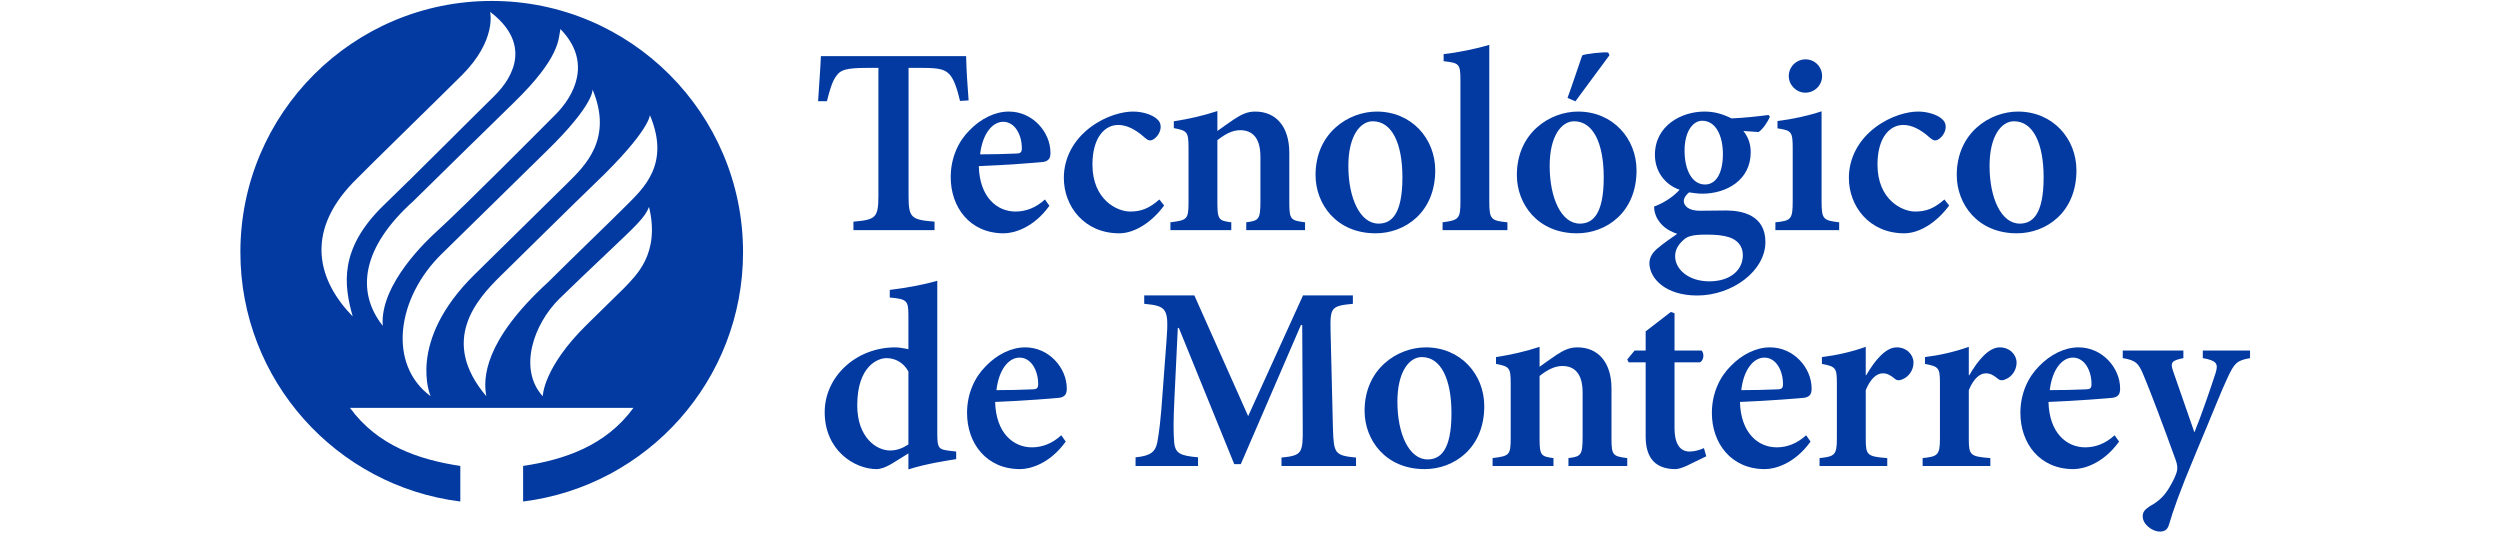 <svg width="351" height="76" viewBox="0 0 351 76" fill="none" xmlns="http://www.w3.org/2000/svg">
<path fill-rule="evenodd" clip-rule="evenodd" d="M87.866 28.917C85.473 31.318 80.73 35.859 76.925 39.644C67.944 47.858 67.8 53.153 68.283 55.633C61.672 47.863 66.915 42.04 70.278 38.743C71.821 37.222 81.35 27.834 83.532 25.749C91.249 18.37 91.246 16.161 91.246 16.161C94.179 23.1 90.256 26.519 87.866 28.917ZM87.637 40.431C85.288 42.734 86.231 41.812 82.426 45.545C76.237 51.601 76.202 55.633 76.202 55.633C72.748 51.84 74.868 45.534 78.582 41.897C80.125 40.381 82.998 37.657 85.045 35.713C89.226 31.745 90.532 30.584 91.124 29.053C92.725 35.705 89.207 38.751 87.637 40.431ZM62.022 35.64C63.736 33.981 74.65 23.244 76.734 21.217C83.496 14.634 83.192 12.566 83.192 12.566C86.112 19.505 82.109 23.296 79.703 25.676C77.081 28.269 70.444 34.793 66.62 38.552C57.02 47.991 60.461 55.631 60.461 55.631C54.365 51.114 55.733 41.785 62.022 35.64ZM58.037 28.232C59.763 26.527 69.035 17.433 72.174 14.379C78.765 7.963 78.383 5.414 78.681 4.077C83.299 8.814 80.465 13.62 77.96 16.117C75.766 18.304 65.47 28.702 61.284 32.519C60.218 33.491 53.286 39.849 53.738 45.741C49.87 40.843 50.91 34.635 58.037 28.232ZM49.562 25.632C51.115 24.014 62.903 12.517 64.901 10.505C69.777 5.61 68.813 1.664 68.813 1.664C74.456 5.957 72.38 10.592 69.319 13.557C66.835 15.975 58.033 24.827 53.967 28.725C47.513 34.925 48.297 40.044 49.518 44.426C44.788 39.572 42.642 32.839 49.562 25.632ZM69.037 0.132C49.548 0.132 33.75 15.926 33.75 35.409C33.75 53.399 47.221 68.242 64.629 70.412V65.418C58.813 64.543 53.009 62.574 49.142 57.269H88.932C85.064 62.574 79.261 64.543 73.445 65.418V70.412C90.853 68.242 104.324 53.399 104.324 35.409C104.324 15.926 88.525 0.132 69.037 0.132Z" fill="#023AA2"/>
<path fill-rule="evenodd" clip-rule="evenodd" d="M137.607 21.67C139.303 21.67 140.924 21.632 142.656 21.558C143.246 21.558 143.467 21.411 143.467 20.822C143.467 18.942 142.509 17.101 140.851 17.101C139.34 17.101 137.94 18.758 137.607 21.67ZM147.337 28.889C145.089 32.02 142.325 32.757 140.924 32.757C136.171 32.757 133.481 29.11 133.481 24.874C133.481 22.147 134.549 19.864 136.098 18.316C137.682 16.659 139.709 15.664 141.624 15.664H141.662C144.941 15.664 147.484 18.501 147.484 21.449C147.484 22.184 147.263 22.59 146.488 22.737C145.863 22.811 141.33 23.179 137.424 23.326C137.534 27.674 139.966 29.7 142.582 29.7C144.02 29.7 145.42 29.184 146.71 28.005L147.337 28.889Z" fill="#023AA2"/>
<path fill-rule="evenodd" clip-rule="evenodd" d="M163.44 28.853C161.782 31.136 159.349 32.757 157.139 32.757C152.238 32.757 149.363 28.963 149.363 24.985C149.363 22.222 150.69 19.679 153.085 17.874C155.296 16.217 157.654 15.664 159.055 15.664H159.091C160.455 15.664 161.671 16.107 162.297 16.585C162.814 16.991 162.961 17.359 162.961 17.874C162.924 18.833 162.04 19.717 161.487 19.717C161.266 19.717 161.044 19.606 160.712 19.311C159.349 18.095 158.134 17.543 156.991 17.543C155.186 17.543 153.38 19.201 153.38 23.105C153.38 28.078 156.881 29.7 158.649 29.7C160.198 29.7 161.302 29.295 162.776 28.005L163.44 28.853Z" fill="#023AA2"/>
<path fill-rule="evenodd" clip-rule="evenodd" d="M174.974 32.315V31.211C176.743 30.989 176.964 30.805 176.964 28.226V22.001C176.964 19.385 175.859 18.279 174.127 18.279C172.985 18.279 171.953 18.869 170.92 19.679V28.485C170.92 30.842 171.143 30.989 172.873 31.211V32.315H164.325V31.211C166.683 30.915 166.868 30.805 166.868 28.373V20.748C166.868 18.501 166.683 18.354 164.804 17.985V17.027C166.756 16.733 168.932 16.253 170.92 15.59V18.391C171.657 17.874 172.432 17.285 173.279 16.733C174.348 16.032 175.158 15.664 176.227 15.664C179.175 15.664 181.018 17.801 181.018 21.449V28.485C181.018 30.842 181.239 30.953 183.23 31.211V32.315H174.974Z" fill="#023AA2"/>
<path fill-rule="evenodd" clip-rule="evenodd" d="M189.309 23.29C189.309 27.858 190.967 31.394 193.547 31.394C195.28 31.394 196.9 30.216 196.9 24.911C196.9 20.121 195.427 17.027 192.736 17.027C190.967 17.027 189.309 19.09 189.309 23.29ZM201.507 23.916C201.507 29.848 197.232 32.757 193.142 32.757C187.614 32.757 184.703 28.631 184.703 24.579C184.703 18.611 189.383 15.664 193.289 15.664C198.19 15.664 201.507 19.459 201.507 23.916Z" fill="#023AA2"/>
<path fill-rule="evenodd" clip-rule="evenodd" d="M202.539 32.315V31.211C204.786 30.915 205.044 30.731 205.044 28.337V11.28C205.044 8.923 204.859 8.849 202.686 8.591V7.596C204.75 7.375 207.329 6.823 209.097 6.307V28.337C209.097 30.805 209.356 30.989 211.641 31.211V32.315H202.539Z" fill="#023AA2"/>
<path fill-rule="evenodd" clip-rule="evenodd" d="M220.08 13.749C220.669 12.164 221.885 8.481 222.144 7.78C222.511 7.559 225.238 7.265 225.791 7.375L225.975 7.744L221.185 14.227L220.08 13.749ZM217.574 23.29C217.574 27.858 219.231 31.394 221.811 31.394C223.543 31.394 225.164 30.216 225.164 24.911C225.164 20.121 223.691 17.027 221 17.027C219.231 17.027 217.574 19.09 217.574 23.29ZM229.77 23.916C229.77 29.848 225.496 32.757 221.406 32.757C215.878 32.757 212.967 28.631 212.967 24.579C212.967 18.611 217.647 15.664 221.554 15.664C226.455 15.664 229.77 19.459 229.77 23.916Z" fill="#023AA2"/>
<path fill-rule="evenodd" clip-rule="evenodd" d="M236.514 21.153C236.514 23.842 237.546 25.905 239.389 25.905C240.863 25.905 241.895 24.431 241.895 21.632C241.895 19.054 240.9 16.953 238.983 16.953C237.73 16.953 236.514 18.391 236.514 21.153ZM236.33 33.716C235.63 34.341 235.188 35.078 235.188 35.963C235.188 37.841 237.104 39.499 239.978 39.499C243 39.499 244.695 37.878 244.695 35.815C244.695 34.489 243.884 33.679 242.779 33.31C241.82 33.016 240.936 32.942 239.462 32.942C237.693 32.942 236.883 33.163 236.33 33.716ZM248.491 16.401C248.232 17.027 247.532 18.132 246.906 18.537L244.768 18.391C245.395 19.164 245.8 20.121 245.8 21.374C245.8 25.279 242.41 27.195 238.983 27.195C238.357 27.195 237.73 27.084 237.14 27.011C236.772 27.305 236.403 27.784 236.403 28.226C236.403 28.853 237.031 29.627 238.761 29.589C240.015 29.589 241.157 29.552 242.337 29.552C244.621 29.552 247.863 30.216 247.863 33.972C247.863 38.062 243.184 41.488 238.283 41.488C233.787 41.488 231.613 39.058 231.576 36.994C231.576 36.147 231.982 35.521 232.645 34.931C233.493 34.194 234.598 33.457 235.482 32.831C234.045 32.353 233.235 31.615 232.755 30.805C232.386 30.252 232.203 29.442 232.239 28.999C234.008 28.337 235.188 27.343 235.814 26.642C233.787 25.942 232.351 24.1 232.351 21.743C232.351 17.579 236.146 15.664 239.278 15.664H239.315C240.715 15.664 241.82 15.996 243.11 16.622C244.953 16.549 246.869 16.327 248.306 16.143L248.491 16.401Z" fill="#023AA2"/>
<path fill-rule="evenodd" clip-rule="evenodd" d="M251.143 10.691C251.143 9.365 252.212 8.333 253.503 8.333C254.792 8.333 255.823 9.365 255.823 10.691C255.823 11.943 254.792 13.012 253.465 13.012C252.212 13.012 251.143 11.943 251.143 10.691ZM249.264 32.315V31.211C251.475 30.989 251.696 30.805 251.696 28.226V20.822C251.696 18.464 251.513 18.316 249.559 18.022V16.991C251.66 16.733 253.871 16.253 255.75 15.628V28.226C255.75 30.731 255.934 30.953 258.218 31.211V32.315H249.264Z" fill="#023AA2"/>
<path fill-rule="evenodd" clip-rule="evenodd" d="M273.658 28.853C272.001 31.136 269.568 32.757 267.358 32.757C262.457 32.757 259.582 28.963 259.582 24.985C259.582 22.222 260.909 19.679 263.304 17.874C265.515 16.217 267.873 15.664 269.274 15.664H269.31C270.674 15.664 271.89 16.107 272.517 16.585C273.033 16.991 273.18 17.359 273.18 17.874C273.143 18.833 272.258 19.717 271.706 19.717C271.485 19.717 271.264 19.606 270.931 19.311C269.568 18.095 268.352 17.543 267.21 17.543C265.405 17.543 263.599 19.201 263.599 23.105C263.599 28.078 267.099 29.7 268.868 29.7C270.416 29.7 271.521 29.295 272.995 28.005L273.658 28.853Z" fill="#023AA2"/>
<path fill-rule="evenodd" clip-rule="evenodd" d="M279.334 23.29C279.334 27.858 280.992 31.394 283.571 31.394C285.303 31.394 286.925 30.216 286.925 24.911C286.925 20.121 285.452 17.027 282.762 17.027C280.992 17.027 279.334 19.09 279.334 23.29ZM291.532 23.916C291.532 29.848 287.256 32.757 283.165 32.757C277.639 32.757 274.728 28.631 274.728 24.579C274.728 18.611 279.408 15.664 283.315 15.664C288.214 15.664 291.532 19.459 291.532 23.916Z" fill="#023AA2"/>
<path fill-rule="evenodd" clip-rule="evenodd" d="M127.541 52.16C126.841 50.871 125.662 50.281 124.446 50.281C123.267 50.281 120.356 51.386 120.356 56.913C120.356 61.37 123.009 63.248 124.962 63.248C125.883 63.248 126.694 62.953 127.541 62.401V52.16ZM134.248 64.463C133.364 64.611 130.195 65.053 127.541 65.901V63.653L125.294 65.053C124.188 65.716 123.488 65.864 123.083 65.864C119.987 65.864 115.787 63.248 115.787 57.87C115.787 52.859 120.208 48.77 125.699 48.77C126.068 48.77 126.694 48.845 127.541 49.028V44.313C127.541 42.176 127.32 41.992 124.925 41.771V40.703C127.136 40.444 129.9 39.93 131.595 39.414V60.928C131.595 62.953 131.816 63.1 133.291 63.285L134.248 63.396V64.463Z" fill="#023AA2"/>
<path fill-rule="evenodd" clip-rule="evenodd" d="M139.901 54.775C141.596 54.775 143.218 54.739 144.949 54.665C145.539 54.665 145.76 54.518 145.76 53.928C145.76 52.049 144.802 50.208 143.144 50.208C141.633 50.208 140.233 51.865 139.901 54.775ZM149.63 61.996C147.381 65.127 144.619 65.864 143.218 65.864C138.465 65.864 135.774 62.217 135.774 57.98C135.774 55.254 136.843 52.97 138.391 51.423C139.975 49.766 142.002 48.77 143.918 48.77H143.955C147.234 48.77 149.777 51.607 149.777 54.554C149.777 55.291 149.556 55.697 148.782 55.843C148.156 55.917 143.623 56.285 139.718 56.433C139.828 60.78 142.26 62.806 144.875 62.806C146.314 62.806 147.713 62.289 149.003 61.112L149.63 61.996Z" fill="#023AA2"/>
<path fill-rule="evenodd" clip-rule="evenodd" d="M179.92 65.422V64.243C182.757 63.949 182.943 63.69 182.905 60.117L182.832 45.639H182.648L174.209 65.164H173.288L165.512 46.045H165.365L164.887 55.991C164.739 59.049 164.739 60.707 164.849 61.996C164.96 63.69 165.733 63.985 168.202 64.206V65.422H159.432V64.206C161.532 64.022 162.233 63.433 162.491 62.069C162.712 60.854 162.969 59.049 163.227 55.181L163.78 47.776C164.112 43.355 163.854 42.95 160.648 42.655V41.476H167.687L175.241 58.423L182.943 41.476H189.943V42.655C186.885 42.95 186.738 43.172 186.812 46.486L187.144 60.117C187.254 63.69 187.402 63.949 190.386 64.243V65.422H179.92Z" fill="#023AA2"/>
<path fill-rule="evenodd" clip-rule="evenodd" d="M196.194 56.395C196.194 60.964 197.852 64.501 200.432 64.501C202.164 64.501 203.786 63.322 203.786 58.017C203.786 53.228 202.311 50.134 199.621 50.134C197.852 50.134 196.194 52.196 196.194 56.395ZM208.392 57.023C208.392 62.953 204.117 65.864 200.026 65.864C194.499 65.864 191.588 61.738 191.588 57.686C191.588 51.718 196.268 48.77 200.174 48.77C205.075 48.77 208.392 52.565 208.392 57.023Z" fill="#023AA2"/>
<path fill-rule="evenodd" clip-rule="evenodd" d="M220.21 65.422V64.316C221.978 64.096 222.199 63.911 222.199 61.333V55.107C222.199 52.491 221.094 51.386 219.362 51.386C218.219 51.386 217.187 51.976 216.156 52.786V61.591C216.156 63.949 216.377 64.096 218.108 64.316V65.422H209.56V64.316C211.919 64.021 212.102 63.911 212.102 61.48V53.855C212.102 51.607 211.919 51.46 210.039 51.092V50.134C211.992 49.839 214.166 49.359 216.156 48.697V51.497C216.893 50.981 217.666 50.391 218.515 49.839C219.582 49.139 220.393 48.77 221.462 48.77C224.411 48.77 226.253 50.907 226.253 54.554V61.591C226.253 63.949 226.475 64.059 228.464 64.316V65.422H220.21Z" fill="#023AA2"/>
<path fill-rule="evenodd" clip-rule="evenodd" d="M236.762 65.422C236.099 65.716 235.546 65.864 235.252 65.864C232.598 65.864 231.051 64.501 231.051 61.295V50.871H228.656L228.47 50.465L229.502 49.212H231.051V46.523L234.588 43.797L235.104 43.981V49.212H238.899C239.305 49.618 239.232 50.576 238.678 50.871H235.104V60.08C235.104 62.991 236.394 63.396 237.205 63.396C237.942 63.396 238.642 63.175 239.232 62.917L239.563 64.059L236.762 65.422Z" fill="#023AA2"/>
<path fill-rule="evenodd" clip-rule="evenodd" d="M244.475 54.775C246.17 54.775 247.792 54.739 249.524 54.665C250.113 54.665 250.334 54.518 250.334 53.928C250.334 52.049 249.377 50.208 247.717 50.208C246.207 50.208 244.807 51.865 244.475 54.775ZM254.203 61.996C251.956 65.127 249.192 65.864 247.792 65.864C243.038 65.864 240.348 62.217 240.348 57.98C240.348 55.254 241.417 52.97 242.964 51.423C244.548 49.766 246.575 48.77 248.492 48.77H248.528C251.808 48.77 254.351 51.607 254.351 54.554C254.351 55.291 254.13 55.697 253.355 55.843C252.729 55.917 248.197 56.285 244.291 56.433C244.401 60.78 246.833 62.806 249.449 62.806C250.886 62.806 252.287 62.289 253.577 61.112L254.203 61.996Z" fill="#023AA2"/>
<path fill-rule="evenodd" clip-rule="evenodd" d="M262.024 52.675C263.277 50.502 264.788 48.77 266.297 48.77C267.698 48.77 268.656 49.802 268.656 50.907C268.656 52.012 267.957 52.934 267.073 53.265C266.593 53.486 266.224 53.376 266.003 53.155C265.377 52.638 264.934 52.417 264.345 52.417C263.534 52.417 262.649 53.081 261.951 54.775V61.591C261.951 63.911 262.134 64.096 264.971 64.316V65.422H255.465V64.316C257.564 64.096 257.897 63.911 257.897 61.591V53.707C257.897 51.607 257.675 51.46 255.796 51.092V50.134C257.859 49.876 259.849 49.434 261.951 48.697V52.675H262.024Z" fill="#023AA2"/>
<path fill-rule="evenodd" clip-rule="evenodd" d="M276.495 52.675C277.747 50.502 279.259 48.77 280.769 48.77C282.17 48.77 283.128 49.802 283.128 50.907C283.128 52.012 282.428 52.934 281.543 53.265C281.064 53.486 280.696 53.376 280.475 53.155C279.848 52.638 279.406 52.417 278.816 52.417C278.005 52.417 277.121 53.081 276.421 54.775V61.591C276.421 63.911 276.605 64.096 279.443 64.316V65.422H269.936V64.316C272.036 64.096 272.368 63.911 272.368 61.591V53.707C272.368 51.607 272.147 51.46 270.267 51.092V50.134C272.33 49.876 274.32 49.434 276.421 48.697V52.675H276.495Z" fill="#023AA2"/>
<path fill-rule="evenodd" clip-rule="evenodd" d="M287.789 54.775C289.484 54.775 291.106 54.739 292.838 54.665C293.428 54.665 293.649 54.518 293.649 53.928C293.649 52.049 292.691 50.208 291.031 50.208C289.521 50.208 288.122 51.865 287.789 54.775ZM297.519 61.996C295.269 65.127 292.507 65.864 291.106 65.864C286.353 65.864 283.663 62.217 283.663 57.98C283.663 55.254 284.731 52.97 286.278 51.423C287.864 49.766 289.889 48.77 291.808 48.77H291.843C295.122 48.77 297.666 51.607 297.666 54.554C297.666 55.291 297.444 55.697 296.67 55.843C296.043 55.917 291.512 56.285 287.607 56.433C287.717 60.78 290.148 62.806 292.763 62.806C294.202 62.806 295.6 62.289 296.892 61.112L297.519 61.996Z" fill="#023AA2"/>
<path fill-rule="evenodd" clip-rule="evenodd" d="M315.906 50.281C314.065 50.612 313.734 50.944 312.776 52.97C311.852 54.922 310.673 57.98 308.354 63.469C305.883 69.363 305.146 71.61 304.519 73.673C304.3 74.448 303.82 74.632 303.23 74.632C302.2 74.632 300.836 73.638 300.836 72.495C300.836 71.906 301.092 71.575 301.794 71.095C303.158 70.359 303.966 69.549 304.705 68.221C305.221 67.337 305.442 66.785 305.589 66.343C305.773 65.753 305.701 65.238 305.477 64.611C303.71 59.712 301.831 54.739 300.983 52.749C300.281 51.018 299.878 50.576 298.034 50.281V49.212H306.547V50.281C304.924 50.612 304.668 50.871 305.109 52.123L308.095 60.707C309.015 58.459 310.379 54.518 311.078 52.344C311.484 51.054 311.19 50.612 309.274 50.281V49.212H315.906V50.281Z" fill="#023AA2"/>
<path fill-rule="evenodd" clip-rule="evenodd" d="M115.255 7.88C115.159 10.061 114.985 12.046 114.859 14.209H116.099C116.538 12.414 116.94 11.217 117.487 10.58C117.999 9.867 118.691 9.532 121.685 9.532H123.328V27.453C123.328 30.558 122.962 30.856 119.823 31.12V32.315H131.21V31.12C127.889 30.856 127.562 30.558 127.562 27.453V9.532H129.532C131.905 9.532 132.707 9.757 133.366 10.504C133.912 11.143 134.349 12.3 134.788 14.172L135.993 14.097C135.841 12.161 135.689 9.944 135.643 7.88H115.255Z" fill="#023AA2"/>
</svg>
